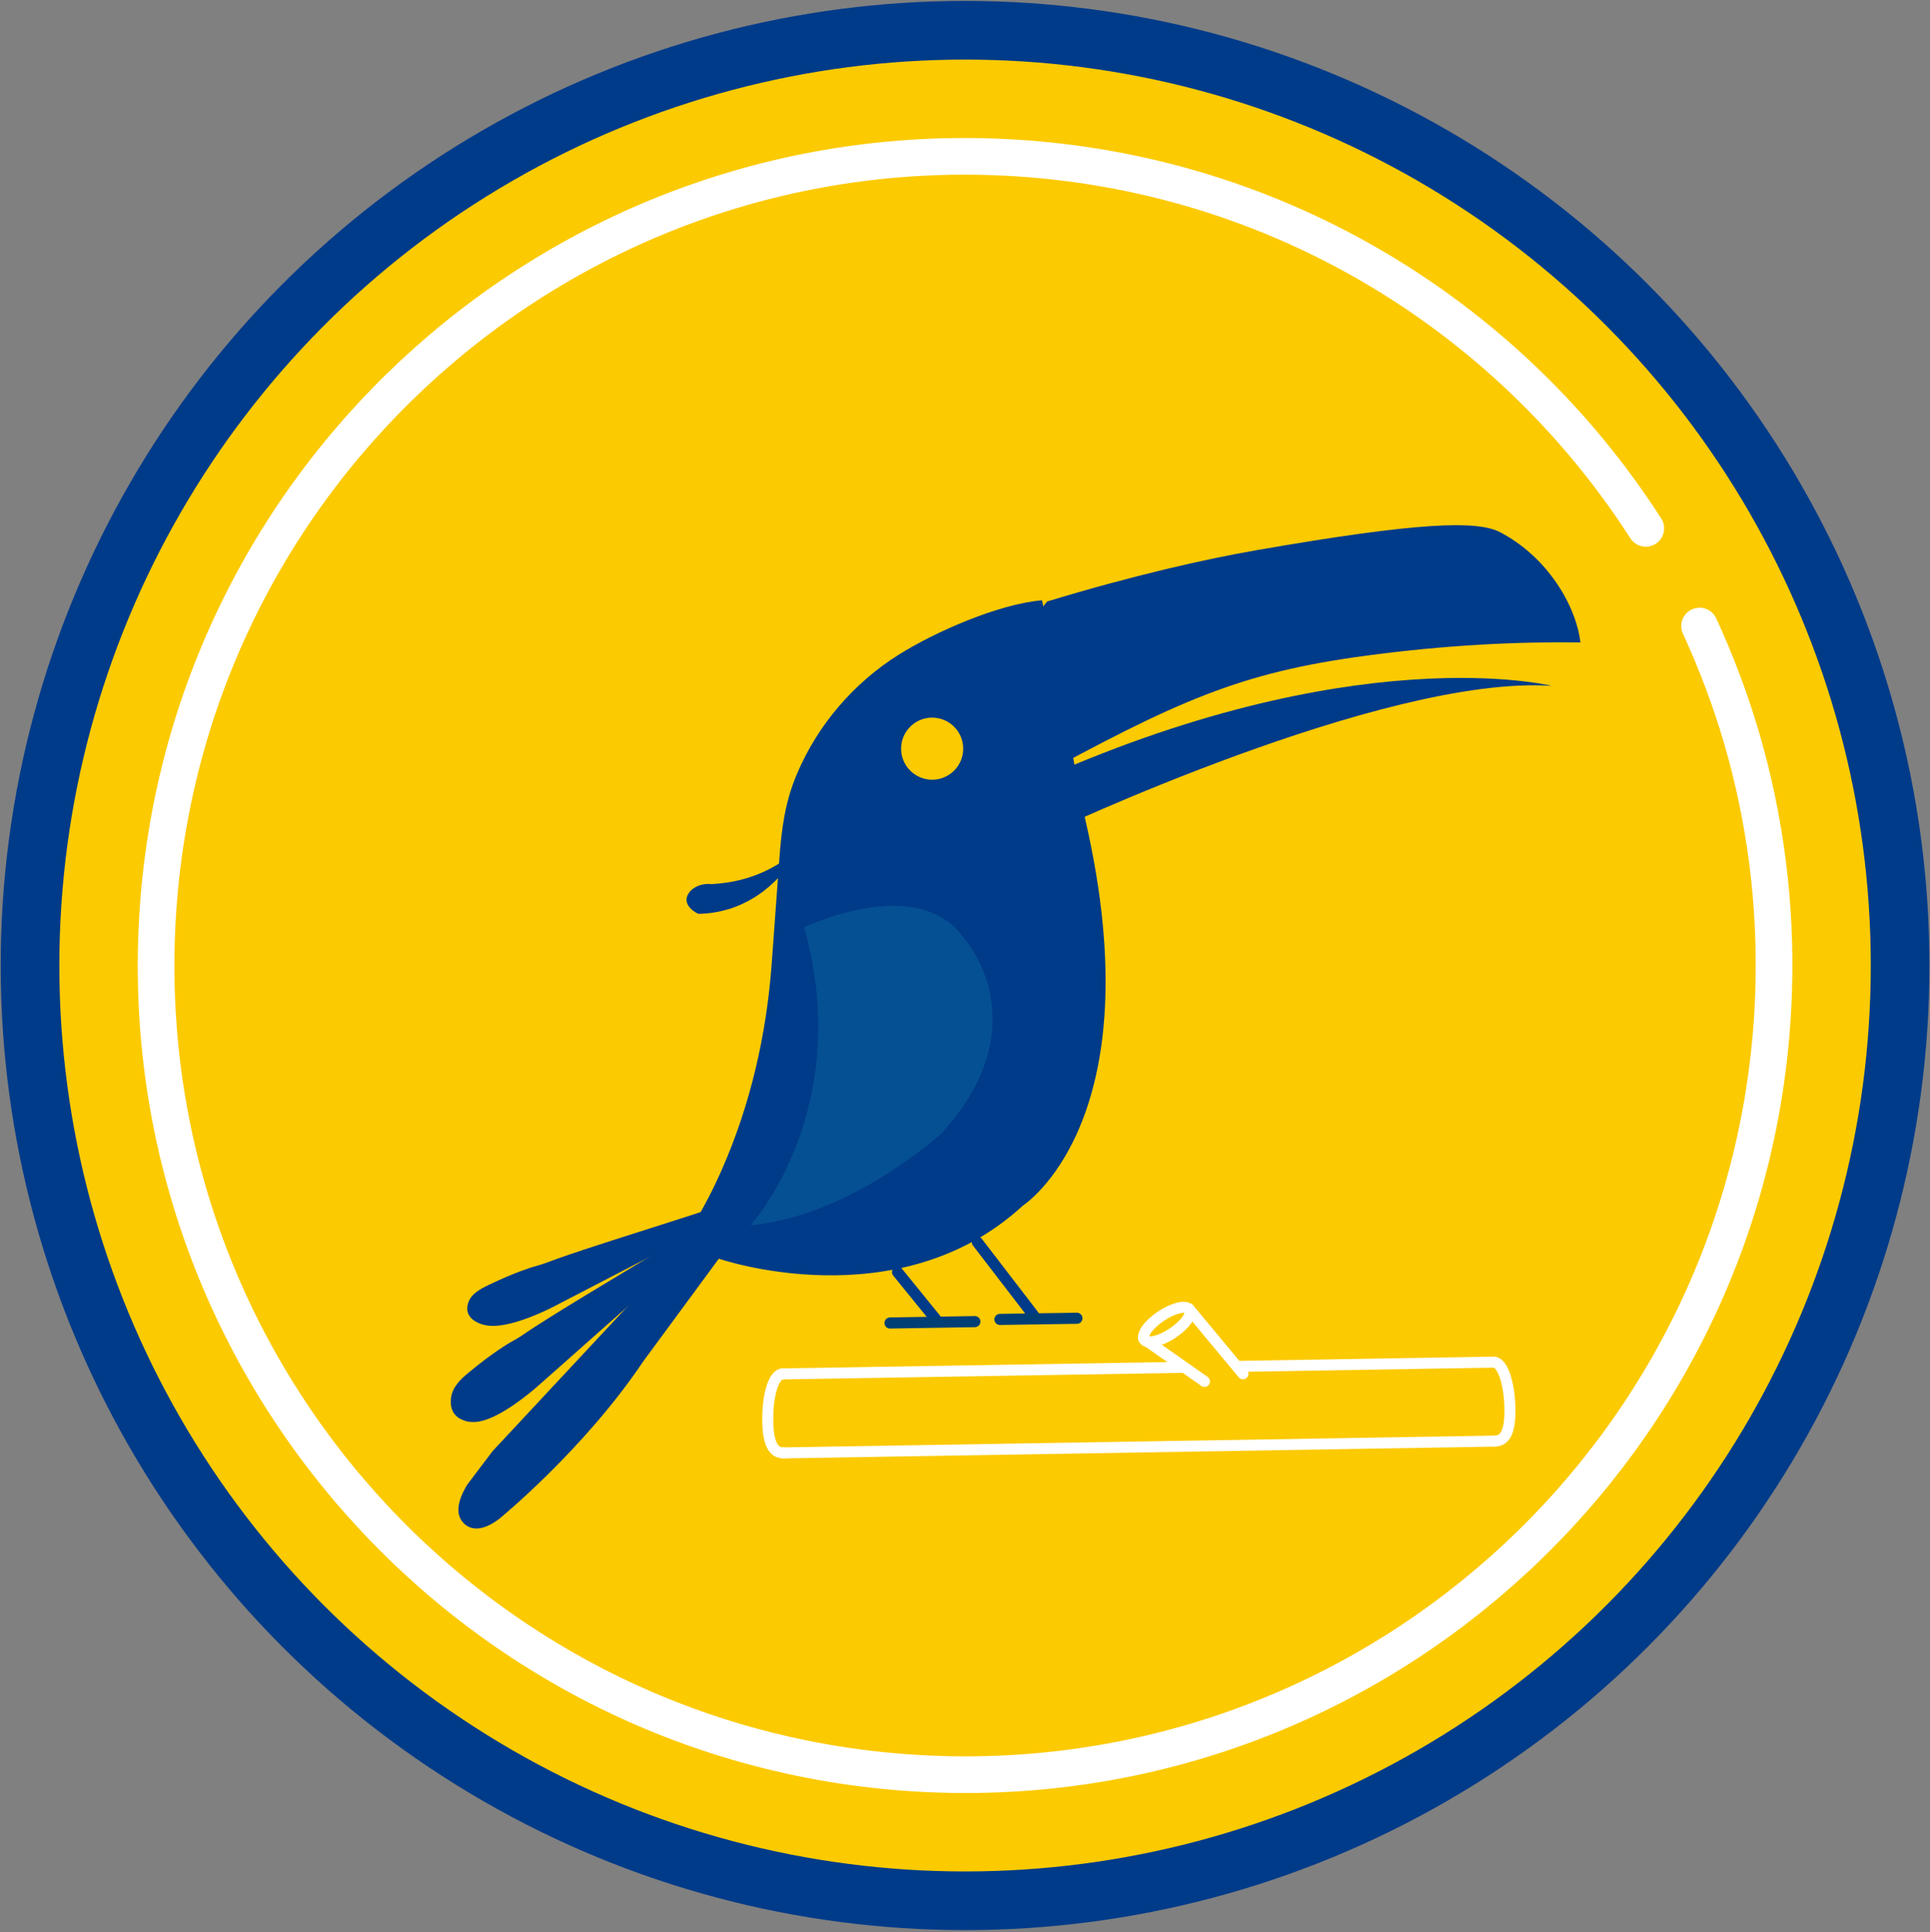 <?xml version="1.0" encoding="utf-8"?>
<!-- Generator: Adobe Illustrator 27.4.0, SVG Export Plug-In . SVG Version: 6.00 Build 0)  -->
<svg version="1.1" id="圖層_1" xmlns="http://www.w3.org/2000/svg" xmlns:xlink="http://www.w3.org/1999/xlink" x="0px" y="0px"
	 viewBox="0 0 167.19 167.35" style="enable-background:new 0 0 167.19 167.35;" xml:space="preserve">
<rect x="0" y="0" width="167.19" height="167.35" fill="#808080" stroke="none"/>
<style type="text/css">
	.st0{fill:#FCCA01;stroke:#003B89;stroke-width:5.081;stroke-linecap:round;stroke-linejoin:round;stroke-miterlimit:10;}
	.st1{fill:none;stroke:#FFFFFF;stroke-width:3.176;stroke-linecap:round;stroke-linejoin:round;stroke-miterlimit:10;}
	.st2{fill:none;stroke:#FFFFFF;stroke-width:0.953;stroke-linecap:round;stroke-linejoin:round;stroke-miterlimit:10;}
	.st3{fill:#003B89;}
	.st4{fill:none;stroke:#003B89;stroke-width:0.962;stroke-linecap:round;stroke-linejoin:round;stroke-miterlimit:10;}
	.st5{fill:none;stroke:#003F76;stroke-width:0.962;stroke-linecap:round;stroke-linejoin:round;stroke-miterlimit:10;}
	.st6{fill:#055093;}
</style>
<g>
	<g>
		<circle class="st0" cx="83.6" cy="83.62" r="81"/>
		<path class="st1" d="M147.23,54.22c1.44,3.12,2.66,6.35,3.64,9.69c2.04,6.98,3.03,14.4,2.77,22.07
			c-1.31,38.68-33.72,68.98-72.4,67.68c-38.68-1.31-68.98-33.72-67.68-72.4s33.72-68.98,72.4-67.68
			c23.89,0.81,44.59,13.48,56.61,32.18"/>
		<g>
			<line class="st2" x1="67.78" y1="118.99" x2="102.54" y2="118.42"/>
			<line class="st2" x1="129.5" y1="124.81" x2="67.89" y2="125.83"/>
			<line class="st2" x1="107.19" y1="118.34" x2="129.39" y2="117.97"/>
			
				<ellipse transform="matrix(0.833 -0.554 0.554 0.833 -46.598 75.187)" class="st2" cx="101.03" cy="114.65" rx="2.35" ry="0.89"/>
			<line class="st2" x1="99.08" y1="115.95" x2="104.34" y2="119.64"/>
			<line class="st2" x1="102.99" y1="113.35" x2="107.67" y2="118.98"/>
			<path class="st2" d="M67.89,125.83c-0.74,0.01-1.35-0.52-1.38-2.76c-0.04-2.24,0.53-4.06,1.27-4.08"/>
			<path class="st2" d="M129.4,117.97c0.74-0.01,1.37,1.79,1.4,4.03c0.04,2.24-0.55,2.79-1.29,2.8"/>
		</g>
	</g>
	<g>
		<path class="st3" d="M59.75,106.68c-0.51,0.32-1.28,0.8-2.22,1.39c-1.05,0.64-1.83,1.11-2.28,1.38c0,0-1.63,0.98-4.47,2.7
			c-6.4,3.89-4.7,3.06-6.59,4.12c0,0-1.41,0.79-3.61,2.62c-0.62,0.51-1.39,1.2-1.51,2.19c-0.02,0.21-0.1,0.85,0.3,1.38
			c0.27,0.35,0.63,0.49,0.82,0.56c0.19,0.07,0.65,0.21,1.33,0.09c1.87-0.34,4.41-2.5,4.87-2.89c0.25-0.22,0.16-0.14,2.32-2.05
			c1.52-1.35,3.05-2.7,4.57-4.05c1.45-1.28,1.44-1.28,1.45-1.28C56.04,111.63,57.85,109.71,59.75,106.68z"/>
		<path class="st3" d="M62.53,104.36c-0.53,0.18-1.34,0.46-2.34,0.78c-1.1,0.36-1.92,0.62-2.4,0.77c0,0-1.71,0.54-4.7,1.5
			c-6.73,2.17-4.96,1.76-6.94,2.32c0,0-1.47,0.42-3.85,1.57c-0.66,0.32-1.5,0.75-1.74,1.54c-0.05,0.16-0.21,0.67,0.12,1.15
			c0.22,0.32,0.56,0.49,0.73,0.57c0.18,0.09,0.61,0.27,1.29,0.27c1.87,0.01,4.61-1.34,5.11-1.59c0.27-0.14,0.17-0.09,2.51-1.3
			c1.65-0.86,3.31-1.71,4.96-2.57c1.57-0.81,1.57-0.81,1.57-0.81C58.3,107.78,60.3,106.51,62.53,104.36z"/>
		<path class="st3" d="M69.46,73.21c-0.47,0.47-1.04,0.96-1.73,1.42c-2.32,1.55-4.7,1.87-6.1,1.94c-1.28-0.13-2.17,0.68-2.16,1.37
			c0.01,0.48,0.45,0.95,1.04,1.21c0.79-0.02,1.7-0.13,2.67-0.43C66.97,77.53,68.88,74.29,69.46,73.21z"/>
		<line class="st4" x1="77.75" y1="110.17" x2="81.07" y2="114.26"/>
		<line class="st4" x1="84.66" y1="107.57" x2="89.57" y2="113.96"/>
		<line class="st5" x1="77.1" y1="114.58" x2="84.45" y2="114.46"/>
		<line class="st5" x1="86.62" y1="114.27" x2="93.29" y2="114.17"/>
		<path class="st3" d="M94.02,71l-3.75-19.01c-3.74,0.31-9.24,2.72-12.4,4.7c-3.92,2.45-7.06,6.12-8.85,10.38
			c-1.03,2.44-1.32,4.75-1.51,7.37c-0.22,3.01-0.44,6.02-0.66,9.03c-0.45,6.14-1.85,12.25-4.35,17.9
			c-1.84,4.17-4.35,8.08-7.65,11.25l-12.18,13.06l-2.14,2.83c0,0-1.36,1.95-0.58,3.12c0,0,0.88,1.75,3.31-0.1
			c0,0,7.31-5.95,12.48-13.65l6.53-8.87c0,0,15.5,5.36,26.32-4.58C88.56,104.43,100.06,97.22,94.02,71z M80.75,67.53
			c-1.48,0-2.69-1.2-2.69-2.69c0-1.48,1.2-2.69,2.69-2.69c1.48,0,2.69,1.2,2.69,2.69C83.44,66.33,82.23,67.53,80.75,67.53z"/>
		<path class="st3" d="M90.72,52.09c7.42-2.25,13.68-3.67,18.19-4.45c14.06-2.45,19.07-2.57,21.03-1.55
			c4.09,2.13,6.58,6.32,6.97,9.55c-5.58-0.08-11.82,0.24-18.59,1.15c-10.92,1.46-16.32,3.89-29.32,11
			C88.99,67.78,84.83,58.91,90.72,52.09z"/>
		<path class="st3" d="M89.05,67.98l1.75,4.19c0,0,29.04-13.74,43.61-12.77C134.41,59.4,117.21,55.11,89.05,67.98z"/>
		<path class="st6" d="M69.67,80.32c0,0,9.74-4.73,13.79,0.87c0,0,6.76,7.4-1.85,16.91c0,0-7.75,7.18-16.58,8.01
			C65.03,106.1,74.09,96.16,69.67,80.32z"/>
	</g>
</g>
</svg>
